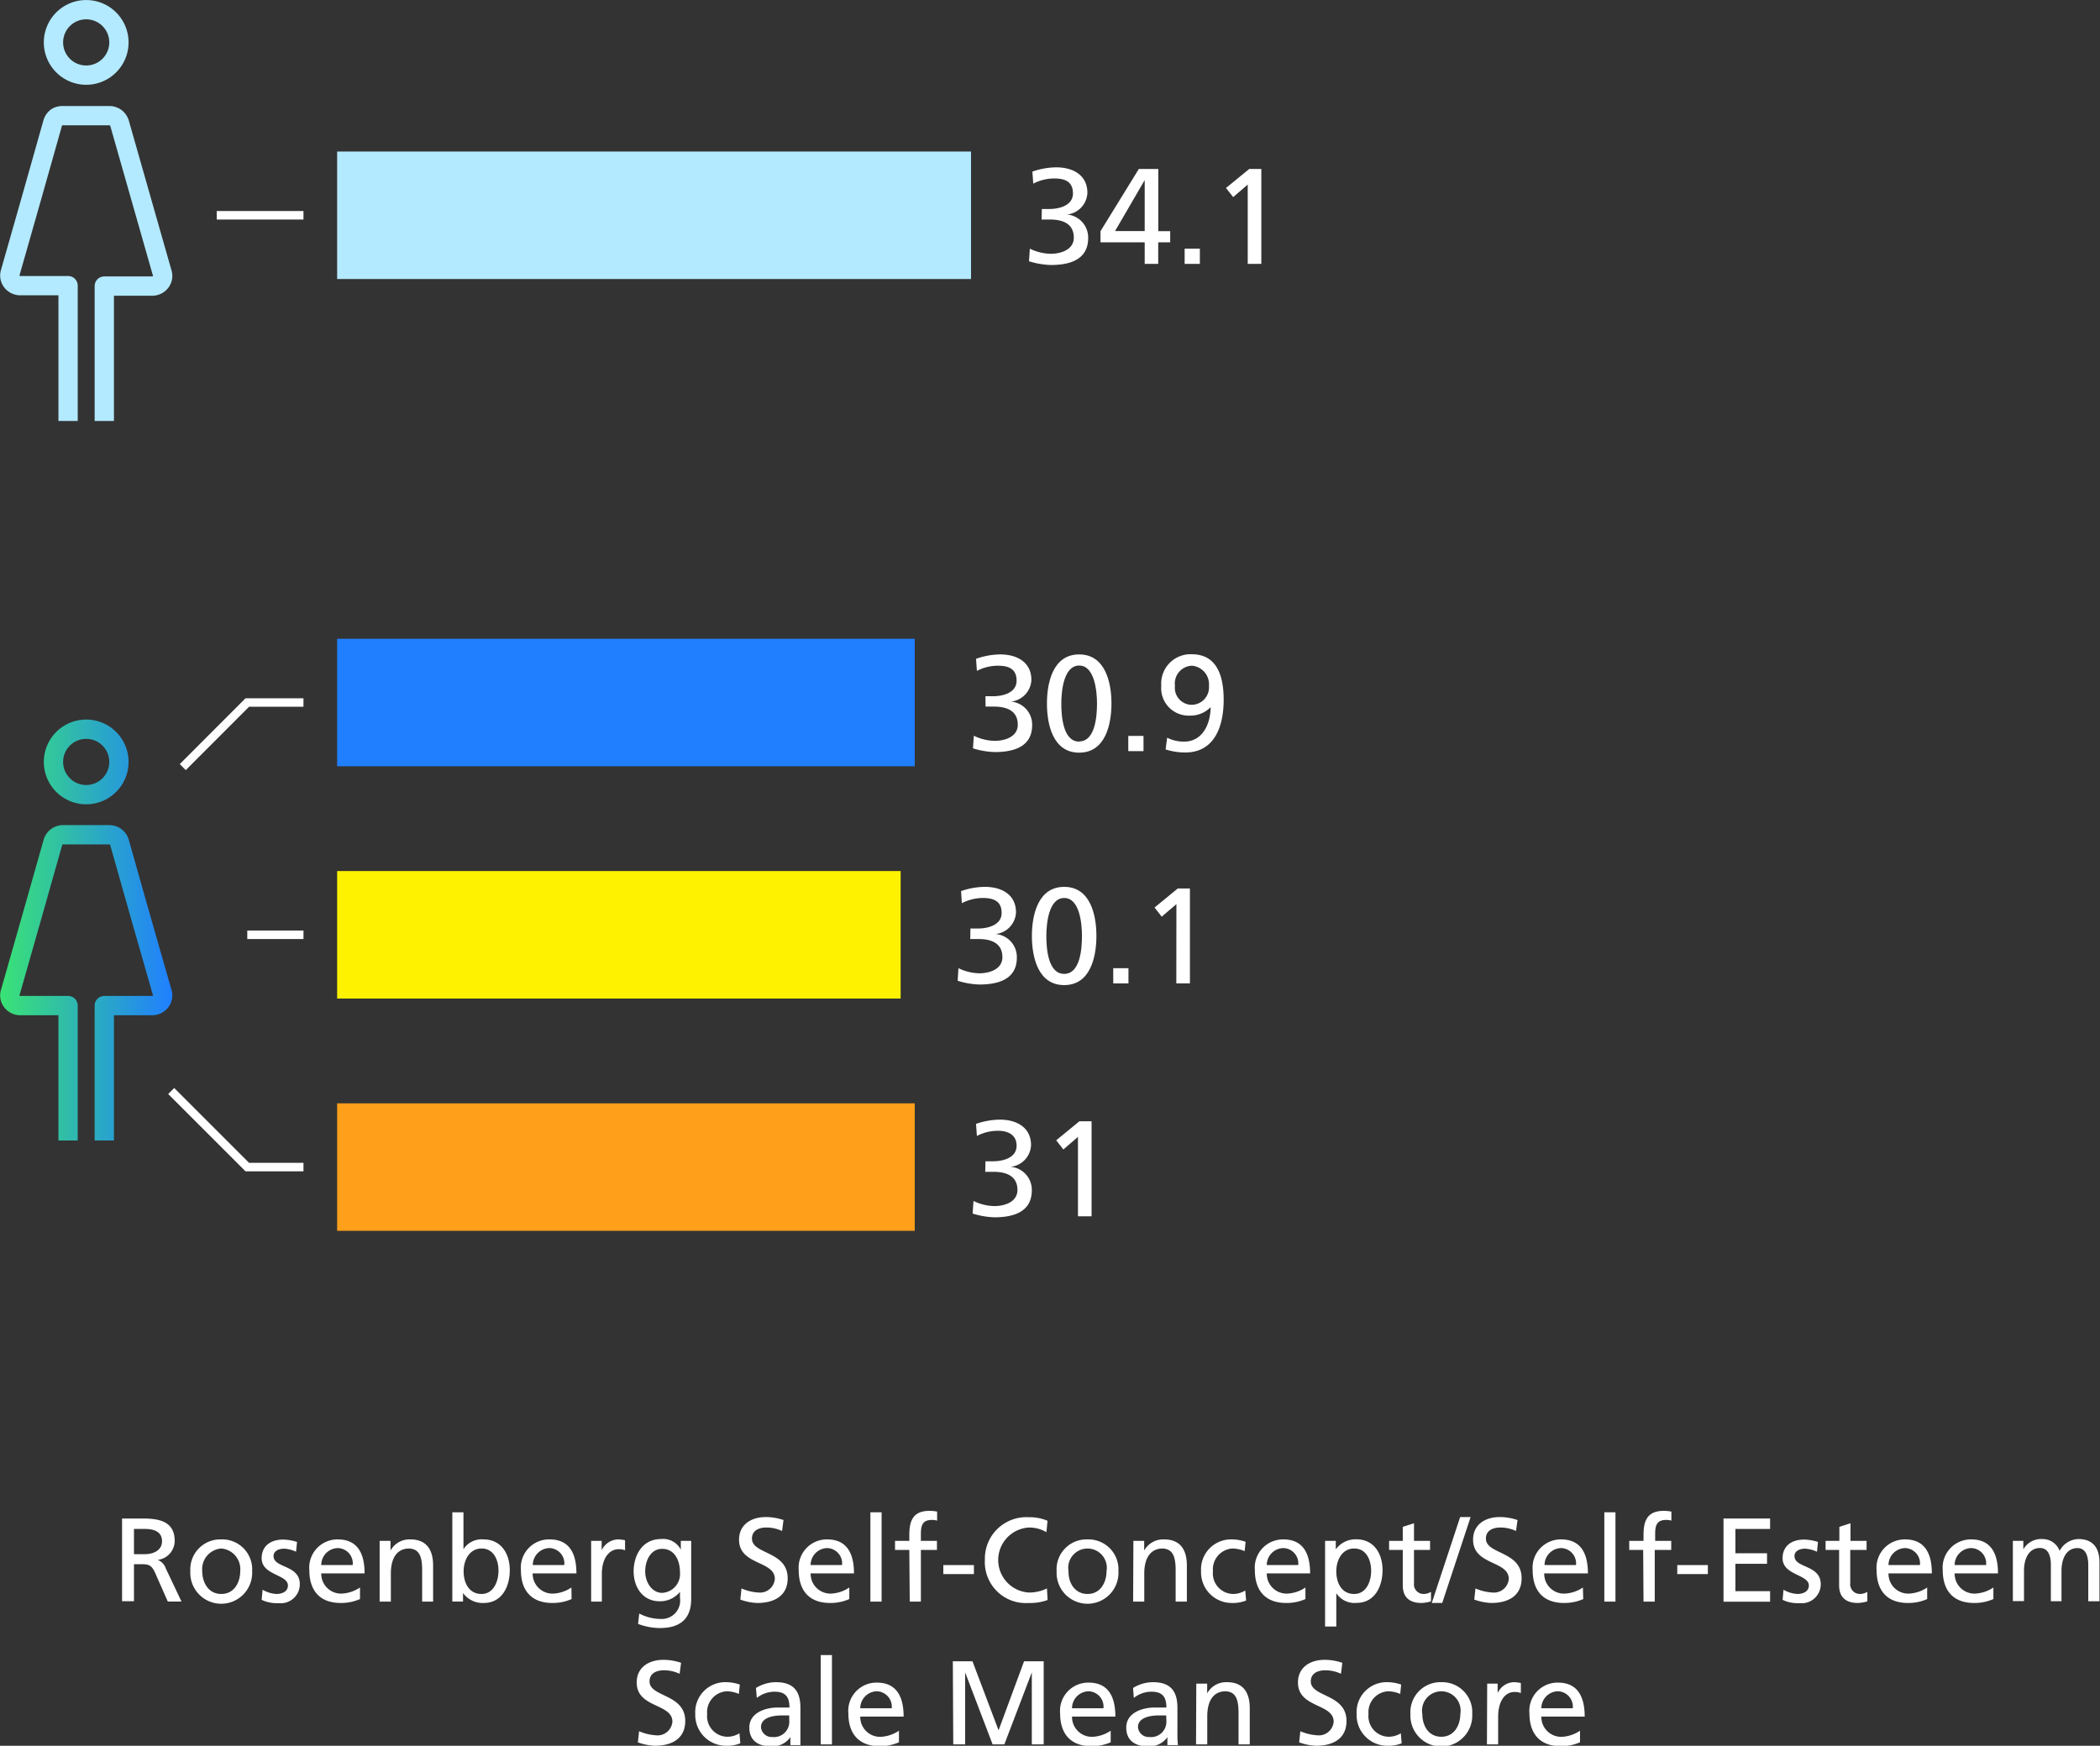 <svg xmlns="http://www.w3.org/2000/svg" xmlns:xlink="http://www.w3.org/1999/xlink" width="247.04" height="205.41" viewBox="0 0 247.04 205.41"><rect x="0" y="0" width="247.04" height="205.41" fill="#333333" stroke="none"/><defs><style>.cls-1{fill:#b3eaff;}.cls-2{fill:#207fff;}.cls-3{fill:#fff200;}.cls-4{fill:#ff9f1a;}.cls-5{fill:#fff;}.cls-6,.cls-7,.cls-8{fill:none;}.cls-6{stroke:#b3eaff;}.cls-6,.cls-7{stroke-linejoin:round;stroke-width:2.27px;}.cls-7{stroke:url(#linear-gradient);}.cls-8{stroke:#fff;stroke-miterlimit:10;}</style><linearGradient id="linear-gradient" x1="0.34" y1="109.43" x2="20.62" y2="109.43" gradientUnits="userSpaceOnUse"><stop offset="0" stop-color="#3ae374"/><stop offset="1" stop-color="#207fff"/></linearGradient></defs><g id="Layer_2" data-name="Layer 2"><g id="Content"><rect class="cls-1" x="39.66" y="17.83" width="74.57" height="15"/><rect class="cls-2" x="39.66" y="75.16" width="67.95" height="15"/><rect class="cls-3" x="39.66" y="102.49" width="66.29" height="15"/><rect class="cls-4" x="39.66" y="129.82" width="67.95" height="15"/><path class="cls-5" d="M122.9,24.59h.89c1.15,0,2.77-.4,2.77-1.83s-1-1.76-2.19-1.76a5.33,5.33,0,0,0-2.48.61l-.1-1.42a8.72,8.72,0,0,1,2.8-.5c2,0,3.67.93,3.67,3a2.68,2.68,0,0,1-2.4,2.55v0a2.72,2.72,0,0,1,2.49,2.77c0,2.56-2.19,3.17-4.4,3.17a9.5,9.5,0,0,1-2.56-.44l.1-1.48a5.83,5.83,0,0,0,2.45.6c1.21,0,2.72-.48,2.72-1.9,0-1.67-1.35-2.13-2.79-2.13h-1Z" transform="translate(-0.34)"/><path class="cls-5" d="M135,28.51h-5.2V27.2l4.51-7.32h2.29V27.2H138v1.31h-1.41v2.54H135Zm0-7.32h0l-3.49,6H135Z" transform="translate(-0.34)"/><path class="cls-5" d="M139.7,29.26h1.79v1.79H139.7Z" transform="translate(-0.34)"/><path class="cls-5" d="M147.12,21.72l-1.71,1.47-.85-1.07,2.74-2.24h1.42V31.05h-1.6Z" transform="translate(-0.34)"/><path class="cls-5" d="M116.27,81.92h.89c1.16,0,2.77-.4,2.77-1.83s-1-1.76-2.19-1.76a5.33,5.33,0,0,0-2.48.61l-.1-1.42A8.72,8.72,0,0,1,118,77c2,0,3.67.93,3.67,3a2.68,2.68,0,0,1-2.4,2.55v0a2.72,2.72,0,0,1,2.49,2.77c0,2.56-2.19,3.17-4.4,3.17a9.5,9.5,0,0,1-2.56-.44l.1-1.48a5.83,5.83,0,0,0,2.45.6c1.21,0,2.72-.48,2.72-1.9,0-1.67-1.35-2.13-2.79-2.13h-1Z" transform="translate(-0.34)"/><path class="cls-5" d="M127.29,77c3.09,0,3.8,3.33,3.8,5.78s-.71,5.78-3.8,5.78-3.79-3.33-3.79-5.78S124.2,77,127.29,77Zm0,10.24c1.92,0,2.1-3.07,2.1-4.46s-.26-4.47-2.1-4.47-2.1,3.06-2.1,4.47S125.37,87.26,127.29,87.26Z" transform="translate(-0.34)"/><path class="cls-5" d="M133.07,86.59h1.79v1.79h-1.79Z" transform="translate(-0.34)"/><path class="cls-5" d="M137.64,86.8a4.35,4.35,0,0,0,2,.46c2.08,0,3.09-1.92,3.12-4.06h0a3.28,3.28,0,0,1-2.45,1,3.23,3.23,0,0,1-3.36-3.52,3.45,3.45,0,0,1,3.58-3.7c3.12,0,3.76,2.82,3.76,5.36,0,3-1,6.2-4.53,6.2a7.7,7.7,0,0,1-2.3-.36Zm2.84-3.87a2.06,2.06,0,0,0,2.08-2.24,2.19,2.19,0,0,0-2-2.36,2.09,2.09,0,0,0-2,2.36A2,2,0,0,0,140.48,82.93Z" transform="translate(-0.34)"/><path class="cls-5" d="M114.5,109.25h.9c1.15,0,2.77-.4,2.77-1.83s-1-1.76-2.2-1.76a5.4,5.4,0,0,0-2.48.61l-.09-1.42a8.62,8.62,0,0,1,2.8-.5c2,0,3.66.93,3.66,3a2.68,2.68,0,0,1-2.4,2.55v0a2.72,2.72,0,0,1,2.5,2.77c0,2.56-2.19,3.17-4.4,3.17a9.36,9.36,0,0,1-2.56-.44l.09-1.48a5.87,5.87,0,0,0,2.45.6c1.22,0,2.72-.48,2.72-1.9,0-1.66-1.34-2.13-2.78-2.13h-1Z" transform="translate(-0.34)"/><path class="cls-5" d="M125.53,104.35c3.09,0,3.79,3.33,3.79,5.78s-.7,5.78-3.79,5.78-3.8-3.33-3.8-5.78S122.44,104.35,125.53,104.35Zm0,10.24c1.92,0,2.09-3.07,2.09-4.46s-.25-4.47-2.09-4.47-2.1,3.06-2.1,4.47S123.61,114.59,125.53,114.59Z" transform="translate(-0.34)"/><path class="cls-5" d="M131.3,113.92h1.79v1.79H131.3Z" transform="translate(-0.34)"/><path class="cls-5" d="M138.73,106.38,137,107.86l-.84-1.08,2.73-2.24h1.43v11.17h-1.6Z" transform="translate(-0.34)"/><path class="cls-5" d="M116.27,136.64h.89c1.16,0,2.77-.4,2.77-1.83,0-1.28-1-1.76-2.19-1.76a5.33,5.33,0,0,0-2.48.61l-.1-1.42a8.72,8.72,0,0,1,2.8-.5c2,0,3.67.93,3.67,3a2.68,2.68,0,0,1-2.4,2.55v0a2.72,2.72,0,0,1,2.49,2.77c0,2.56-2.19,3.17-4.4,3.17a9.5,9.5,0,0,1-2.56-.44l.1-1.48a5.83,5.83,0,0,0,2.45.6c1.21,0,2.72-.48,2.72-1.9,0-1.66-1.35-2.13-2.79-2.13h-1Z" transform="translate(-0.34)"/><path class="cls-5" d="M127.15,133.77l-1.72,1.48-.84-1.08,2.73-2.24h1.43v11.18h-1.6Z" transform="translate(-0.34)"/><path class="cls-6" d="M10.48,8.84A3.85,3.85,0,1,1,14.33,5,3.85,3.85,0,0,1,10.48,8.84Zm2.13,40.69V33.66h5.62a1.24,1.24,0,0,0,1-.48,1.15,1.15,0,0,0,.21-1l-2.52-8.84-2.52-8.85a1.28,1.28,0,0,0-.45-.64,1.29,1.29,0,0,0-.75-.24H7.77A1.29,1.29,0,0,0,7,13.8a1.28,1.28,0,0,0-.45.64L4.05,23.29,1.53,32.13a1.15,1.15,0,0,0,.21,1,1.24,1.24,0,0,0,1,.48H8.35V49.53" transform="translate(-0.34)"/><path class="cls-7" d="M10.48,93.5a3.85,3.85,0,1,1,3.85-3.85A3.85,3.85,0,0,1,10.48,93.5Zm2.13,40.69V118.32h5.62a1.24,1.24,0,0,0,1-.48,1.15,1.15,0,0,0,.21-1L16.91,108,14.39,99.1a1.28,1.28,0,0,0-.45-.64,1.29,1.29,0,0,0-.75-.24H7.77a1.29,1.29,0,0,0-.75.24,1.28,1.28,0,0,0-.45.64L4.05,108l-2.52,8.84a1.15,1.15,0,0,0,.21,1,1.24,1.24,0,0,0,1,.48H8.35v15.87" transform="translate(-0.34)"/><line class="cls-8" x1="35.7" y1="25.33" x2="25.5" y2="25.33"/><polyline class="cls-8" points="35.7 82.66 29.09 82.66 21.5 90.26"/><line class="cls-8" x1="35.7" y1="109.99" x2="29.09" y2="109.99"/><polyline class="cls-8" points="35.7 137.32 29.09 137.32 20.14 128.37"/><path class="cls-5" d="M14.7,178.67h2.39c1.94,0,3.8.31,3.8,2.65a2.26,2.26,0,0,1-2,2.22v0a1.61,1.61,0,0,1,.95,1l1.85,3.9H20.08l-1.5-3.39c-.44-1-.9-1-1.64-1H16.1v4.35H14.7Zm1.4,4.2h1.19c1.33,0,2.11-.59,2.11-1.53s-.67-1.44-2-1.44H16.1Z" transform="translate(-0.34)"/><path class="cls-5" d="M26.37,181.13A3.52,3.52,0,0,1,30,184.87a3.64,3.64,0,1,1-7.27,0A3.53,3.53,0,0,1,26.37,181.13Zm0,6.42c1.55,0,2.23-1.4,2.23-2.68a2.44,2.44,0,0,0-2.23-2.67,2.44,2.44,0,0,0-2.24,2.67C24.13,186.15,24.82,187.55,26.37,187.55Z" transform="translate(-0.34)"/><path class="cls-5" d="M31.23,187.05a3.58,3.58,0,0,0,1.64.5c.6,0,1.34-.25,1.34-1,0-1.31-3.09-1.19-3.09-3.2,0-1.48,1.1-2.2,2.52-2.2a5.63,5.63,0,0,1,1.64.28l-.11,1.15a3.92,3.92,0,0,0-1.39-.36c-.67,0-1.26.28-1.26.87,0,1.45,3.09,1,3.09,3.32a2.24,2.24,0,0,1-2.49,2.22,4.13,4.13,0,0,1-2-.39Z" transform="translate(-0.34)"/><path class="cls-5" d="M42.69,188.15a5.55,5.55,0,0,1-2.26.46c-2.54,0-3.7-1.54-3.7-3.86a3.32,3.32,0,0,1,3.35-3.62c2.38,0,3.15,1.74,3.15,4h-5.1a2.34,2.34,0,0,0,2.36,2.38,4.24,4.24,0,0,0,2.2-.72Zm-.86-4a1.8,1.8,0,0,0-1.78-2,2,2,0,0,0-1.92,2Z" transform="translate(-0.34)"/><path class="cls-5" d="M45,181.3h1.28v1.14h0a2.55,2.55,0,0,1,2.33-1.31c1.85,0,2.68,1.15,2.68,3.07v4.25H50v-3.7c0-1.67-.36-2.48-1.51-2.55-1.5,0-2.17,1.2-2.17,2.94v3.31H45Z" transform="translate(-0.34)"/><path class="cls-5" d="M53.55,177.94h1.31v4.34h0a2.55,2.55,0,0,1,2.37-1.15c2.07,0,3.08,1.7,3.08,3.62s-.91,3.86-3.07,3.86a2.86,2.86,0,0,1-2.43-1.17h0v1H53.55ZM57,182.2c-1.43,0-2.12,1.36-2.12,2.69s.62,2.66,2.1,2.66,2-1.58,2-2.7C59,183.56,58.41,182.2,57,182.2Z" transform="translate(-0.34)"/><path class="cls-5" d="M67.58,188.15a5.55,5.55,0,0,1-2.26.46c-2.53,0-3.7-1.54-3.7-3.86A3.32,3.32,0,0,1,65,181.13c2.38,0,3.15,1.74,3.15,4H63a2.34,2.34,0,0,0,2.36,2.38,4.18,4.18,0,0,0,2.2-.72Zm-.86-4a1.8,1.8,0,0,0-1.78-2,2,2,0,0,0-1.92,2Z" transform="translate(-0.34)"/><path class="cls-5" d="M69.88,181.3h1.24v1.11h0A2.2,2.2,0,0,1,73,181.13a4.09,4.09,0,0,1,.87.1v1.18a2,2,0,0,0-.73-.13c-1.18,0-2,1.12-2,2.92v3.25H69.88Z" transform="translate(-0.34)"/><path class="cls-5" d="M81.65,188.14c0,2.17-1.12,3.42-3.69,3.42a7.28,7.28,0,0,1-2.56-.49l.14-1.22a5.46,5.46,0,0,0,2.58.64A2.16,2.16,0,0,0,80.33,188v-.7h0a3,3,0,0,1-2.39,1.11c-2,0-3.06-1.67-3.06-3.52s1-3.8,3.2-3.8a2.34,2.34,0,0,1,2.35,1.24h0V181.3h1.22ZM80.33,185c0-1.49-.69-2.76-2.09-2.76s-2,1.44-2,2.66.75,2.52,2,2.52A2.22,2.22,0,0,0,80.33,185Z" transform="translate(-0.34)"/><path class="cls-5" d="M92.34,180.14a4.27,4.27,0,0,0-1.83-.41c-.79,0-1.71.28-1.71,1.31,0,1.87,4.2,1.44,4.2,4.66,0,2.09-1.61,2.91-3.57,2.91a6.47,6.47,0,0,1-2-.4l.14-1.31a5.77,5.77,0,0,0,2,.48,1.75,1.75,0,0,0,1.92-1.6c0-2.18-4.21-1.58-4.21-4.62,0-1.73,1.38-2.66,3.14-2.66a6.45,6.45,0,0,1,2.09.35Z" transform="translate(-0.34)"/><path class="cls-5" d="M100.25,188.15a5.49,5.49,0,0,1-2.25.46c-2.54,0-3.7-1.54-3.7-3.86a3.32,3.32,0,0,1,3.35-3.62c2.38,0,3.15,1.74,3.15,4H95.7a2.34,2.34,0,0,0,2.35,2.38,4.18,4.18,0,0,0,2.2-.72Zm-.85-4a1.81,1.81,0,0,0-1.78-2,2,2,0,0,0-1.92,2Z" transform="translate(-0.34)"/><path class="cls-5" d="M102.73,177.94h1.32v10.51h-1.32Z" transform="translate(-0.34)"/><path class="cls-5" d="M107.31,182.37h-1.68V181.3h1.68v-.66c0-1.73.44-2.87,2.39-2.87a4.5,4.5,0,0,1,.88.09l0,1.06a2,2,0,0,0-.63-.08c-1.14,0-1.28.73-1.28,1.69v.77h1.89v1.07h-1.89v6.08h-1.31Z" transform="translate(-0.34)"/><path class="cls-5" d="M111.31,184.15h3.6v1.06h-3.6Z" transform="translate(-0.34)"/><path class="cls-5" d="M123.44,180.28a4,4,0,0,0-2-.55,3.83,3.83,0,0,0-.07,7.65,4.74,4.74,0,0,0,2.13-.48l.08,1.36a6,6,0,0,1-2.22.35,4.82,4.82,0,0,1-5.16-5.09,4.88,4.88,0,0,1,5.17-5,5.35,5.35,0,0,1,2.2.42Z" transform="translate(-0.34)"/><path class="cls-5" d="M128.28,181.13a3.53,3.53,0,0,1,3.63,3.74,3.64,3.64,0,1,1-7.27,0A3.52,3.52,0,0,1,128.28,181.13Zm0,6.42c1.54,0,2.23-1.4,2.23-2.68a2.27,2.27,0,1,0-4.47,0C126,186.15,126.72,187.55,128.28,187.55Z" transform="translate(-0.34)"/><path class="cls-5" d="M133.67,181.3h1.27v1.14h0a2.55,2.55,0,0,1,2.34-1.31c1.85,0,2.68,1.15,2.68,3.07v4.25h-1.32v-3.7c0-1.67-.37-2.48-1.51-2.55-1.5,0-2.18,1.2-2.18,2.94v3.31h-1.31Z" transform="translate(-0.34)"/><path class="cls-5" d="M146.76,182.51a3.81,3.81,0,0,0-1.43-.31,2.45,2.45,0,0,0-2.3,2.67,2.42,2.42,0,0,0,2.39,2.68,2.73,2.73,0,0,0,1.41-.41l.1,1.18a4.08,4.08,0,0,1-1.66.29,3.61,3.61,0,0,1-3.64-3.74,3.53,3.53,0,0,1,3.64-3.74,5,5,0,0,1,1.6.28Z" transform="translate(-0.34)"/><path class="cls-5" d="M153.91,188.15a5.45,5.45,0,0,1-2.25.46c-2.54,0-3.7-1.54-3.7-3.86a3.32,3.32,0,0,1,3.35-3.62c2.38,0,3.15,1.74,3.15,4h-5.1a2.34,2.34,0,0,0,2.36,2.38,4.17,4.17,0,0,0,2.19-.72Zm-.85-4a1.8,1.8,0,0,0-1.78-2,2,2,0,0,0-1.92,2Z" transform="translate(-0.34)"/><path class="cls-5" d="M156.22,181.3h1.26v1h0a2.86,2.86,0,0,1,2.42-1.18c2.08,0,3.08,1.7,3.08,3.62s-.91,3.86-3.06,3.86a2.56,2.56,0,0,1-2.38-1.14h0v3.92h-1.32Zm3.43.9c-1.43,0-2.11,1.36-2.11,2.69s.61,2.66,2.1,2.66,2-1.58,2-2.7C161.64,183.56,161.08,182.2,159.65,182.2Z" transform="translate(-0.34)"/><path class="cls-5" d="M168.57,182.37h-1.89v3.91a1.13,1.13,0,0,0,1.11,1.27,1.66,1.66,0,0,0,.89-.25v1.12a4.27,4.27,0,0,1-1.12.19c-1.36,0-2.2-.64-2.2-2.07v-4.17h-1.61V181.3h1.61v-1.65l1.32-.42v2.07h1.89Z" transform="translate(-0.34)"/><path class="cls-5" d="M172.11,178.5h1.23L170,188.61h-1.23Z" transform="translate(-0.34)"/><path class="cls-5" d="M178.68,180.14a4.32,4.32,0,0,0-1.84-.41c-.78,0-1.7.28-1.7,1.31,0,1.87,4.2,1.44,4.2,4.66,0,2.09-1.61,2.91-3.57,2.91a6.59,6.59,0,0,1-2-.4l.14-1.31a5.88,5.88,0,0,0,2,.48,1.75,1.75,0,0,0,1.92-1.6c0-2.18-4.2-1.58-4.2-4.62,0-1.73,1.37-2.66,3.14-2.66a6.54,6.54,0,0,1,2.09.35Z" transform="translate(-0.34)"/><path class="cls-5" d="M186.59,188.15a5.49,5.49,0,0,1-2.25.46c-2.54,0-3.7-1.54-3.7-3.86a3.32,3.32,0,0,1,3.34-3.62c2.39,0,3.16,1.74,3.16,4H182a2.33,2.33,0,0,0,2.35,2.38,4.18,4.18,0,0,0,2.2-.72Zm-.85-4a1.81,1.81,0,0,0-1.78-2,2,2,0,0,0-1.92,2Z" transform="translate(-0.34)"/><path class="cls-5" d="M189.07,177.94h1.31v10.51h-1.31Z" transform="translate(-0.34)"/><path class="cls-5" d="M193.64,182.37H192V181.3h1.68v-.66c0-1.73.45-2.87,2.4-2.87a4.58,4.58,0,0,1,.88.09l0,1.06a2,2,0,0,0-.64-.08c-1.13,0-1.27.73-1.27,1.69v.77h1.89v1.07H195v6.08h-1.32Z" transform="translate(-0.34)"/><path class="cls-5" d="M197.65,184.15h3.6v1.06h-3.6Z" transform="translate(-0.34)"/><path class="cls-5" d="M203.09,178.67h5.48v1.23h-4.08v2.86h3.72V184h-3.72v3.22h4.08v1.24h-5.48Z" transform="translate(-0.34)"/><path class="cls-5" d="M210.15,187.05a3.58,3.58,0,0,0,1.64.5c.6,0,1.34-.25,1.34-1,0-1.31-3.09-1.19-3.09-3.2,0-1.48,1.1-2.2,2.52-2.2a5.63,5.63,0,0,1,1.64.28l-.11,1.15a3.92,3.92,0,0,0-1.39-.36c-.67,0-1.26.28-1.26.87,0,1.45,3.09,1,3.09,3.32a2.24,2.24,0,0,1-2.49,2.22,4.13,4.13,0,0,1-2-.39Z" transform="translate(-0.34)"/><path class="cls-5" d="M219.92,182.37H218v3.91a1.14,1.14,0,0,0,1.11,1.27,1.69,1.69,0,0,0,.9-.25v1.12a4.35,4.35,0,0,1-1.12.19c-1.36,0-2.2-.64-2.2-2.07v-4.17H215.1V181.3h1.62v-1.65l1.31-.42v2.07h1.89Z" transform="translate(-0.34)"/><path class="cls-5" d="M227.05,188.15a5.49,5.49,0,0,1-2.25.46c-2.54,0-3.7-1.54-3.7-3.86a3.32,3.32,0,0,1,3.35-3.62c2.38,0,3.15,1.74,3.15,4h-5.1a2.33,2.33,0,0,0,2.35,2.38,4.18,4.18,0,0,0,2.2-.72Zm-.85-4a1.81,1.81,0,0,0-1.78-2,2,2,0,0,0-1.92,2Z" transform="translate(-0.34)"/><path class="cls-5" d="M234.84,188.15a5.55,5.55,0,0,1-2.26.46c-2.54,0-3.7-1.54-3.7-3.86a3.32,3.32,0,0,1,3.35-3.62c2.38,0,3.15,1.74,3.15,4h-5.1a2.34,2.34,0,0,0,2.36,2.38,4.24,4.24,0,0,0,2.2-.72Zm-.86-4a1.8,1.8,0,0,0-1.78-2,2,2,0,0,0-1.92,2Z" transform="translate(-0.34)"/><path class="cls-5" d="M237.13,181.3h1.23v1h0a2.41,2.41,0,0,1,2.27-1.21,2.12,2.12,0,0,1,2,1.39,2.56,2.56,0,0,1,2.21-1.39c1.82,0,2.48,1.18,2.48,2.74v4.58h-1.32v-4.26c0-.88-.21-2-1.27-2-1.34,0-1.88,1.32-1.88,2.65v3.6H241.6v-4.26c0-.88-.21-2-1.28-2-1.34,0-1.88,1.32-1.88,2.65v3.6h-1.31Z" transform="translate(-0.34)"/><path class="cls-5" d="M80.29,196.94a4.35,4.35,0,0,0-1.84-.41c-.78,0-1.7.28-1.7,1.31,0,1.87,4.2,1.44,4.2,4.66,0,2.09-1.61,2.91-3.57,2.91a6.59,6.59,0,0,1-2-.4l.14-1.31a5.88,5.88,0,0,0,2,.48,1.75,1.75,0,0,0,1.92-1.6c0-2.18-4.2-1.58-4.2-4.62,0-1.73,1.37-2.66,3.14-2.66a6.44,6.44,0,0,1,2.08.35Z" transform="translate(-0.34)"/><path class="cls-5" d="M87.26,199.31a3.81,3.81,0,0,0-1.43-.31,2.45,2.45,0,0,0-2.3,2.67,2.42,2.42,0,0,0,2.39,2.68,2.71,2.71,0,0,0,1.41-.41l.1,1.18a4.06,4.06,0,0,1-1.65.29,3.62,3.62,0,0,1-3.65-3.74,3.53,3.53,0,0,1,3.65-3.74,5,5,0,0,1,1.59.28Z" transform="translate(-0.34)"/><path class="cls-5" d="M89.27,198.61a4.51,4.51,0,0,1,2.36-.68c2,0,2.87,1,2.87,3v3c0,.81,0,1.19,0,1.4H93.32v-.93h0a2.61,2.61,0,0,1-2.21,1.09c-1.54,0-2.62-.67-2.62-2.22,0-1.8,2-2.36,3.32-2.36.52,0,.88,0,1.4,0,0-1.23-.45-1.86-1.76-1.86a3.39,3.39,0,0,0-2.08.73Zm3.91,3.23-.84,0c-.71,0-2.48.12-2.48,1.38a1.26,1.26,0,0,0,1.33,1.16,1.8,1.8,0,0,0,2-1.88Z" transform="translate(-0.34)"/><path class="cls-5" d="M96.89,194.74h1.32v10.51H96.89Z" transform="translate(-0.34)"/><path class="cls-5" d="M106.09,205a5.49,5.49,0,0,1-2.25.46c-2.54,0-3.7-1.54-3.7-3.86a3.32,3.32,0,0,1,3.35-3.62c2.38,0,3.15,1.74,3.15,4h-5.1a2.33,2.33,0,0,0,2.35,2.38,4.18,4.18,0,0,0,2.2-.72Zm-.85-4a1.81,1.81,0,0,0-1.78-2,2,2,0,0,0-1.92,2Z" transform="translate(-0.34)"/><path class="cls-5" d="M112.43,195.47h2.31l3.07,8.12,3-8.12h2.31v9.78h-1.4v-8.47h0l-3.23,8.47h-1.38l-3.23-8.47h0v8.47h-1.4Z" transform="translate(-0.34)"/><path class="cls-5" d="M131,205a5.49,5.49,0,0,1-2.25.46c-2.54,0-3.7-1.54-3.7-3.86a3.32,3.32,0,0,1,3.35-3.62c2.38,0,3.15,1.74,3.15,4h-5.1a2.34,2.34,0,0,0,2.35,2.38,4.18,4.18,0,0,0,2.2-.72Zm-.85-4a1.81,1.81,0,0,0-1.78-2,2,2,0,0,0-1.92,2Z" transform="translate(-0.34)"/><path class="cls-5" d="M133.63,198.61a4.45,4.45,0,0,1,2.35-.68c2,0,2.87,1,2.87,3v3a10.57,10.57,0,0,0,.06,1.4h-1.24v-.93h0a2.64,2.64,0,0,1-2.22,1.09c-1.54,0-2.62-.67-2.62-2.22,0-1.8,2-2.36,3.32-2.36.52,0,.89,0,1.4,0,0-1.23-.44-1.86-1.76-1.86a3.34,3.34,0,0,0-2.07.73Zm3.9,3.23-.84,0c-.71,0-2.48.12-2.48,1.38a1.26,1.26,0,0,0,1.34,1.16,1.8,1.8,0,0,0,2-1.88Z" transform="translate(-0.34)"/><path class="cls-5" d="M141.07,198.1h1.28v1.14h0a2.55,2.55,0,0,1,2.34-1.31c1.84,0,2.67,1.15,2.67,3.07v4.25h-1.32v-3.7c0-1.67-.36-2.48-1.51-2.55-1.5,0-2.17,1.2-2.17,2.94v3.31h-1.32Z" transform="translate(-0.34)"/><path class="cls-5" d="M158.09,196.94a4.35,4.35,0,0,0-1.84-.41c-.78,0-1.71.28-1.71,1.31,0,1.87,4.2,1.44,4.2,4.66,0,2.09-1.61,2.91-3.57,2.91a6.53,6.53,0,0,1-2-.4l.14-1.31a5.88,5.88,0,0,0,2,.48,1.75,1.75,0,0,0,1.92-1.6c0-2.18-4.2-1.58-4.2-4.62,0-1.73,1.37-2.66,3.13-2.66a6.45,6.45,0,0,1,2.09.35Z" transform="translate(-0.34)"/><path class="cls-5" d="M165.06,199.31a3.85,3.85,0,0,0-1.43-.31,2.45,2.45,0,0,0-2.3,2.67,2.42,2.42,0,0,0,2.38,2.68,2.74,2.74,0,0,0,1.42-.41l.1,1.18a4.08,4.08,0,0,1-1.66.29,3.61,3.61,0,0,1-3.64-3.74,3.53,3.53,0,0,1,3.64-3.74,5,5,0,0,1,1.6.28Z" transform="translate(-0.34)"/><path class="cls-5" d="M169.9,197.93a3.53,3.53,0,0,1,3.63,3.74,3.64,3.64,0,1,1-7.27,0A3.53,3.53,0,0,1,169.9,197.93Zm0,6.42c1.54,0,2.23-1.4,2.23-2.68a2.27,2.27,0,1,0-4.47,0C167.66,203,168.35,204.35,169.9,204.35Z" transform="translate(-0.34)"/><path class="cls-5" d="M175.29,198.1h1.23v1.11h0a2.19,2.19,0,0,1,1.86-1.28,4.09,4.09,0,0,1,.87.1v1.18a1.91,1.91,0,0,0-.73-.13c-1.17,0-1.94,1.12-1.94,2.92v3.25h-1.32Z" transform="translate(-0.34)"/><path class="cls-5" d="M186.21,205a5.49,5.49,0,0,1-2.25.46c-2.54,0-3.7-1.54-3.7-3.86a3.32,3.32,0,0,1,3.35-3.62c2.38,0,3.15,1.74,3.15,4h-5.1a2.34,2.34,0,0,0,2.35,2.38,4.18,4.18,0,0,0,2.2-.72Zm-.85-4a1.81,1.81,0,0,0-1.78-2,2,2,0,0,0-1.92,2Z" transform="translate(-0.34)"/></g></g></svg>